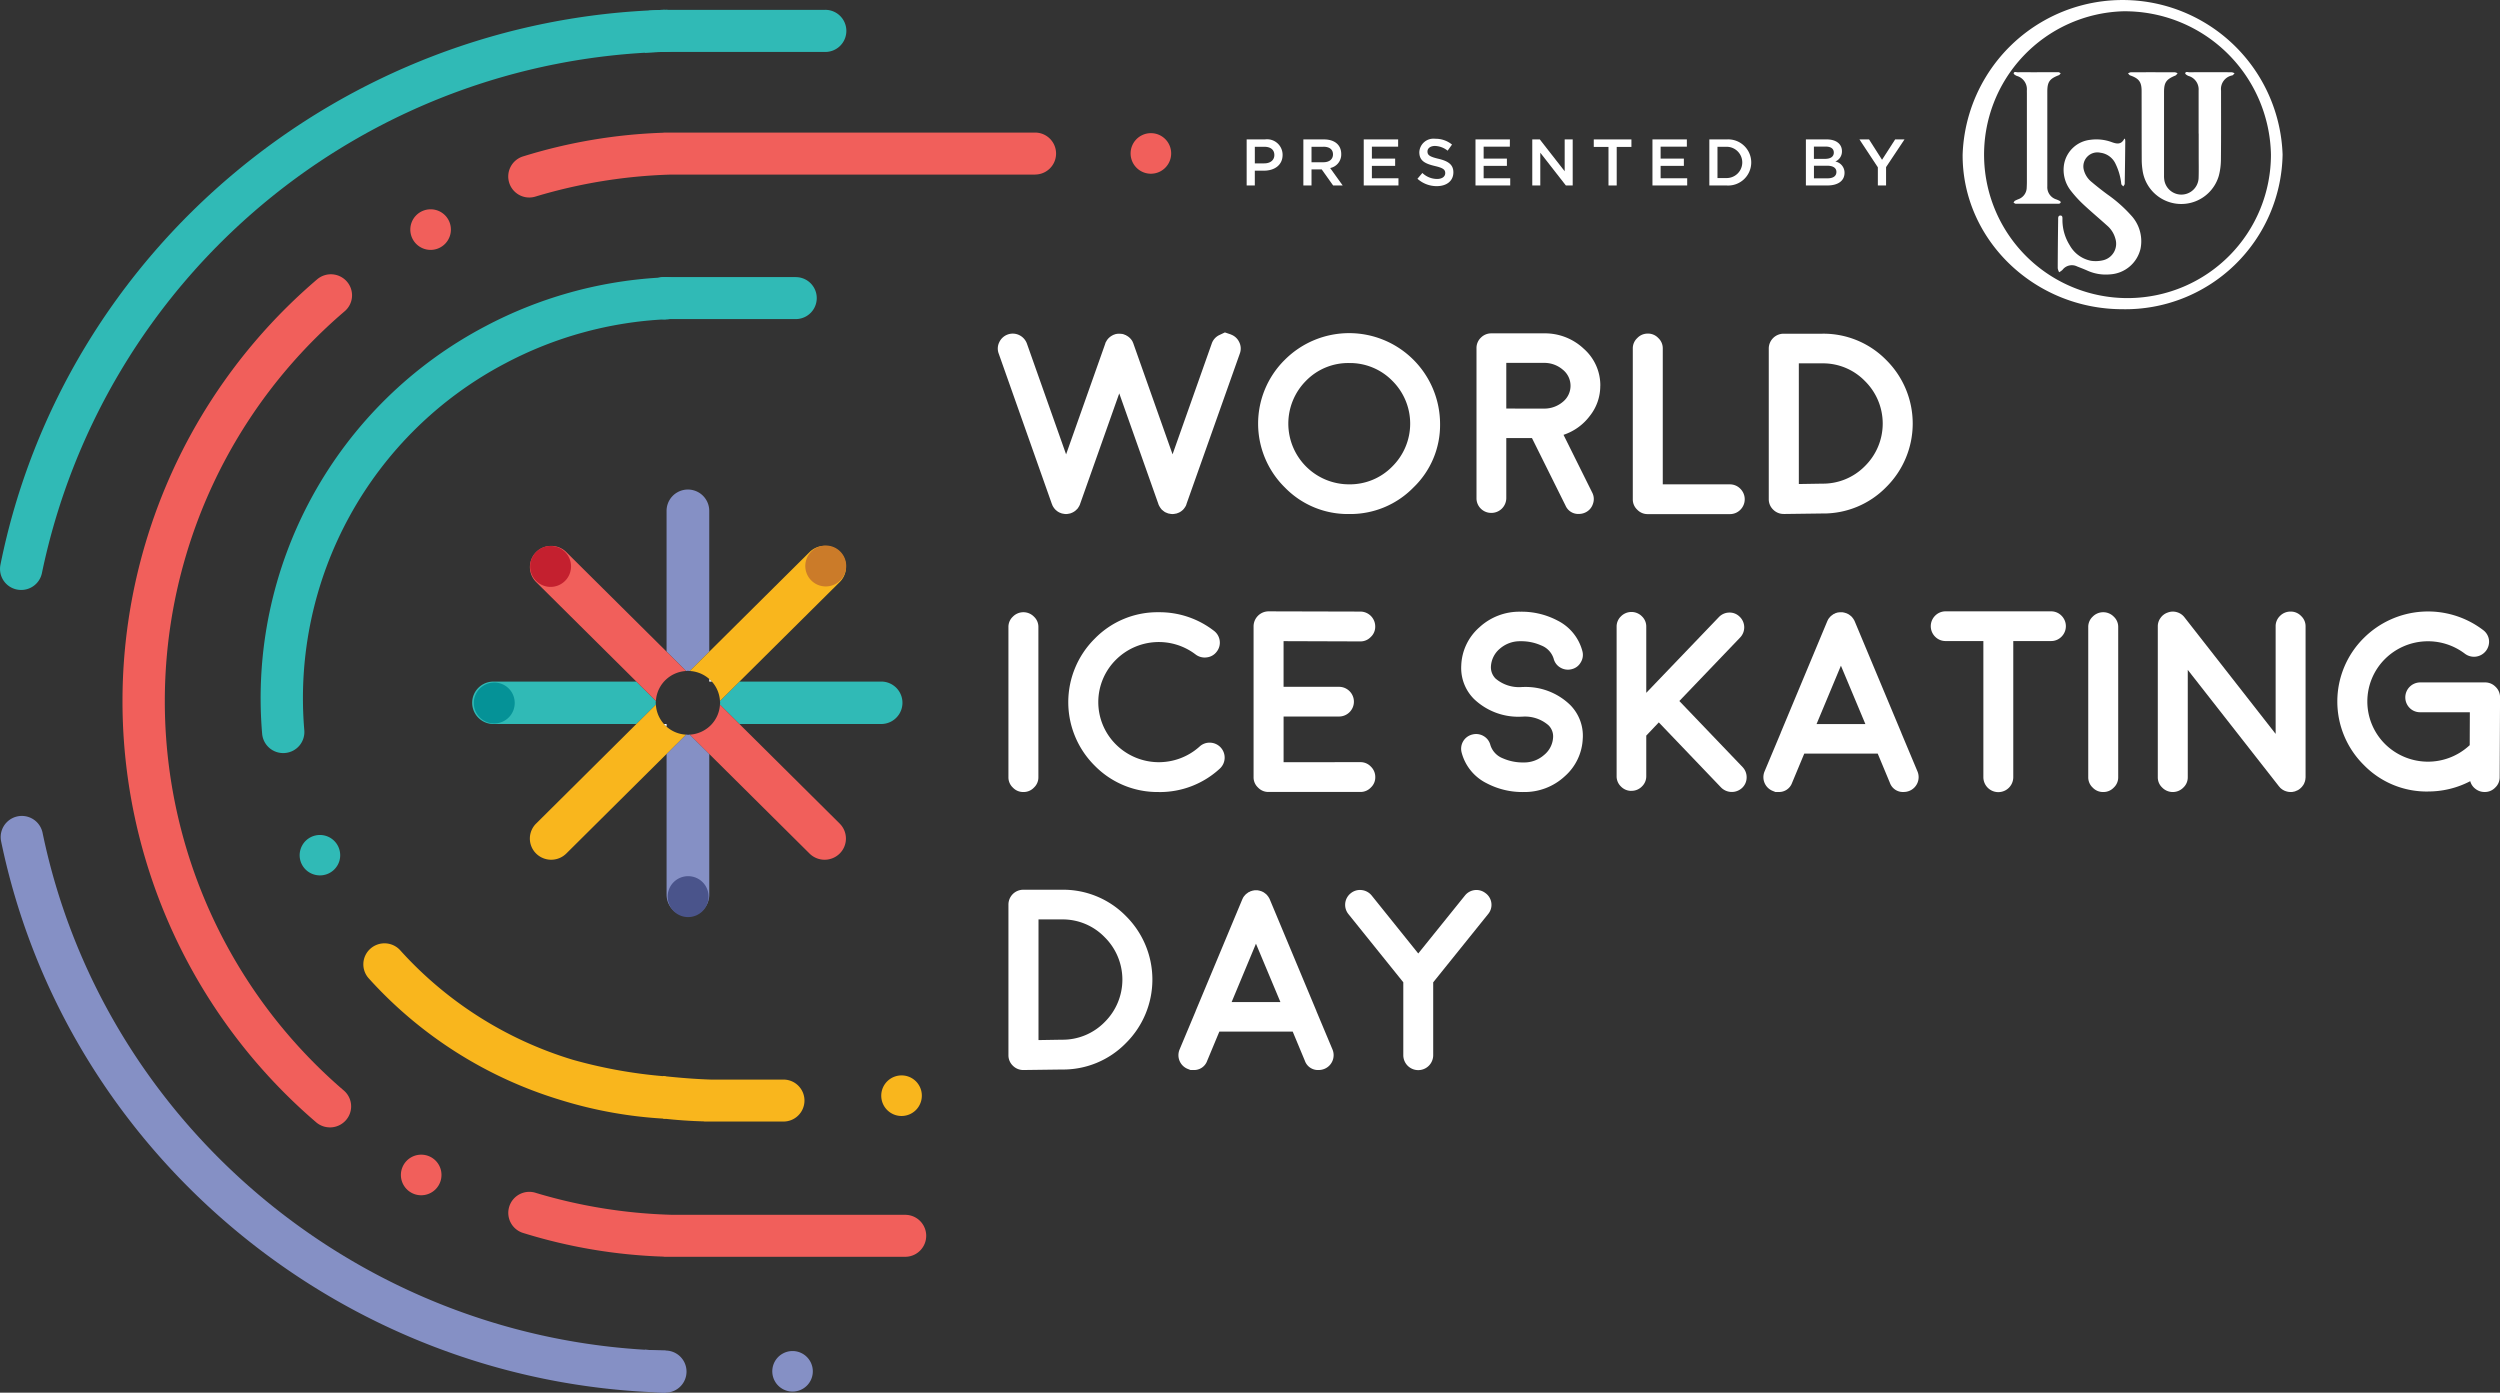 <svg id="LOGO" xmlns="http://www.w3.org/2000/svg" width="223.878" height="124.715" viewBox="0 0 223.878 124.715">
  <rect x="0" y="0" width="223.878" height="124.715" fill="#333333" stroke="none"/>
  <g id="Wordmark" transform="translate(89.346 29.771)">
    <path id="Path_3" data-name="Path 3" d="M375.865,283.81a1.315,1.315,0,0,1,.76.688,1.276,1.276,0,0,1,.057,1.014L371.9,299v.012a1,1,0,0,1-.068.17c-.014.014-.022.026-.022.034a1.146,1.146,0,0,1-.1.147l-.022.034a1.171,1.171,0,0,1-.1.112l-.023.023-.136.112c.008-.007,0,0-.034.022a1.215,1.215,0,0,1-.136.08c-.022.008-.03.011-.022.011-.053.022-.1.042-.148.056-.03.016-.034.019-.012.011a.741.741,0,0,1-.158.034c-.06.016-.08.019-.057.012a1.065,1.065,0,0,1-.432,0c.023.008,0,0-.056-.012a.553.553,0,0,1-.148-.034l-.023-.011a.977.977,0,0,1-.136-.056l-.034-.011a1.221,1.221,0,0,1-.136-.08.01.01,0,0,0-.011-.011l-.013-.011a1.156,1.156,0,0,1-.136-.112c0,.007-.011,0-.034-.023a.814.814,0,0,1-.1-.124l-.022-.022c-.03-.046-.061-.095-.091-.147a.109.109,0,0,0-.023-.034c-.029-.061-.056-.117-.079-.17V299l-3.507-9.914L362.372,299v.012c-.022.053-.049.109-.079.17a.206.206,0,0,1-.022.034c-.031.052-.061.1-.092.147.015-.023.008-.012-.023.034l-.113.112c-.022.023-.03.03-.022.023a1.157,1.157,0,0,1-.136.112c.014-.007,0,0-.035.022a1.143,1.143,0,0,1-.136.08c-.022.008-.03.011-.022.011-.052.022-.1.042-.136.056s-.045.019-.023.011a.729.729,0,0,1-.158.034c-.053.016-.072.019-.057.012a.943.943,0,0,1-.2.022,1,1,0,0,1-.215-.022c.022.008,0,0-.057-.012a.748.748,0,0,1-.159-.034c.023.008.019,0-.012-.011-.045-.014-.094-.034-.147-.056.007,0,0,0-.023-.011a1.221,1.221,0,0,1-.136-.08.039.039,0,0,0-.023-.011.01.01,0,0,0-.011-.011l-.136-.112-.023-.023c-.037-.037-.075-.079-.113-.124l-.012-.022a1.056,1.056,0,0,1-.1-.147.108.108,0,0,0-.022-.034,1.01,1.01,0,0,1-.068-.17l-.011-.012-4.767-13.487a1.276,1.276,0,0,1,.057-1.014,1.331,1.331,0,0,1,1.782-.632,1.361,1.361,0,0,1,.692.767l3.507,9.914,3.507-9.914v-.012a.346.346,0,0,0,.022-.067c.023-.046.03-.064.023-.057s.019-.015.034-.045a1.2,1.2,0,0,1,.227-.315,1.437,1.437,0,0,1,.341-.248c.03-.015.041-.023.034-.023l.057-.022a.3.3,0,0,1,.068-.022c-.007,0,0,0,.012-.012-.008.008.007,0,.045-.011a.468.468,0,0,1,.136-.034.167.167,0,0,1,.057-.011.552.552,0,0,0,.079-.011h.182a.319.319,0,0,1,.079.011h.057a.42.42,0,0,1,.079.011l.045.011a.8.8,0,0,0,.091.022c0,.008,0,.011.012.011h.023v.012h.011l.069.034.057.011.044.034a1.265,1.265,0,0,1,.329.237,1.286,1.286,0,0,1,.227.3l.023.057.022.045c.015.037.027.064.035.079v.012l3.507,9.914,3.507-9.914a1.313,1.313,0,0,1,.681-.767c.333-.156.5-.236.5-.236l.534.18" transform="translate(-354.997 -283.63)" fill="#fff"/>
    <path id="Path_4" data-name="Path 4" d="M389.347,299.9a7.85,7.85,0,0,1-5.754-2.378,8.025,8.025,0,0,1,0-11.436,8.143,8.143,0,0,1,13.9,5.724,7.755,7.755,0,0,1-2.383,5.712,7.884,7.884,0,0,1-5.764,2.378m0-13.52a5.277,5.277,0,0,0-3.858,1.589,5.437,5.437,0,0,0,3.858,9.273,5.3,5.3,0,0,0,3.87-1.6,5.4,5.4,0,0,0,0-7.673,5.316,5.316,0,0,0-3.87-1.589" transform="translate(-357.879 -283.64)" fill="#fff"/>
    <path id="Path_5" data-name="Path 5" d="M414.256,288.416a4.3,4.3,0,0,1-.931,2.693,4.857,4.857,0,0,1-2.36,1.7l2.576,5.183a1.253,1.253,0,0,1,.058,1,1.271,1.271,0,0,1-.67.766,1.359,1.359,0,0,1-.59.135,1.235,1.235,0,0,1-1.192-.743L408.14,293.1h-2.3v5.374A1.332,1.332,0,0,1,404.5,299.8a1.309,1.309,0,0,1-.942-.383,1.294,1.294,0,0,1-.386-.936v-13.43a1.27,1.27,0,0,1,.386-.936,1.291,1.291,0,0,1,.942-.393h4.7a5.06,5.06,0,0,1,3.575,1.374,4.364,4.364,0,0,1,1.486,3.323m-4.971,2.04a2.566,2.566,0,0,0,1.634-.62,1.847,1.847,0,0,0-.034-2.873,2.529,2.529,0,0,0-1.691-.6h-3.359v4.09Z" transform="translate(-360.296 -283.64)" fill="#fff"/>
    <path id="Path_6" data-name="Path 6" d="M420.242,283.744a1.265,1.265,0,0,1,.942.4,1.249,1.249,0,0,1,.4.935v12.168h6a1.3,1.3,0,0,1,.953.4,1.326,1.326,0,0,1,0,1.871,1.3,1.3,0,0,1-.953.393h-7.342a1.267,1.267,0,0,1-.942-.393,1.252,1.252,0,0,1-.4-.936v-13.5a1.248,1.248,0,0,1,.4-.935,1.265,1.265,0,0,1,.942-.4" transform="translate(-362.027 -283.643)" fill="#fff"/>
    <path id="Path_7" data-name="Path 7" d="M433.925,299.9a1.31,1.31,0,0,1-.943-.383,1.284,1.284,0,0,1-.4-.946V285.087a1.331,1.331,0,0,1,1.339-1.329h3.438a7.869,7.869,0,0,1,5.742,2.355,8.01,8.01,0,0,1,0,11.379,7.855,7.855,0,0,1-5.742,2.365l-3.416.045Zm1.35-2.681,2.076-.034a5.264,5.264,0,0,0,3.847-1.577,5.347,5.347,0,0,0,0-7.606,5.229,5.229,0,0,0-3.836-1.589h-2.088Z" transform="translate(-363.533 -283.645)" fill="#fff"/>
    <path id="Path_8" data-name="Path 8" d="M357.418,328.085a1.263,1.263,0,0,1-.942-.394,1.249,1.249,0,0,1-.4-.936V313.314a1.248,1.248,0,0,1,.4-.935,1.32,1.32,0,0,1,1.883,0,1.247,1.247,0,0,1,.4.935v13.441a1.249,1.249,0,0,1-.4.936,1.266,1.266,0,0,1-.942.394" transform="translate(-355.116 -286.93)" fill="#fff"/>
    <path id="Path_9" data-name="Path 9" d="M370.2,328.085a7.86,7.86,0,0,1-5.732-2.355,8.012,8.012,0,0,1,0-11.379,7.843,7.843,0,0,1,5.732-2.366,7.958,7.958,0,0,1,4.947,1.667,1.326,1.326,0,0,1,.511.879,1.3,1.3,0,0,1-.272.991,1.278,1.278,0,0,1-.885.506,1.341,1.341,0,0,1-1-.259,5.434,5.434,0,0,0-7.126.462,5.343,5.343,0,0,0,0,7.605,5.448,5.448,0,0,0,7.479.18,1.3,1.3,0,0,1,.965-.349,1.338,1.338,0,0,1,.851,2.321,7.91,7.91,0,0,1-5.47,2.1" transform="translate(-355.778 -286.93)" fill="#fff"/>
    <path id="Path_10" data-name="Path 10" d="M390.3,325.4a1.264,1.264,0,0,1,.941.394,1.286,1.286,0,0,1,.4.946,1.247,1.247,0,0,1-.4.935,1.264,1.264,0,0,1-.941.394h-8.216a1.265,1.265,0,0,1-.942-.394,1.246,1.246,0,0,1-.4-.935V313.235a1.349,1.349,0,0,1,1.339-1.34h.011l8.206.021a1.334,1.334,0,0,1,1.338,1.341,1.247,1.247,0,0,1-.4.935,1.265,1.265,0,0,1-.941.395h-.012l-6.855-.023v4.09h4.948a1.325,1.325,0,0,1,.953.383,1.325,1.325,0,0,1,0,1.893,1.324,1.324,0,0,1-.953.383H383.43v4.09Z" transform="translate(-357.829 -286.919)" fill="#fff"/>
    <path id="Path_11" data-name="Path 11" d="M412.52,323.267a4.752,4.752,0,0,1-1.622,3.413,5.29,5.29,0,0,1-3.677,1.4,6.884,6.884,0,0,1-3.313-.788,4.278,4.278,0,0,1-2.236-2.75,1.31,1.31,0,0,1,.953-1.611,1.32,1.32,0,0,1,1.01.136,1.282,1.282,0,0,1,.613.81,1.871,1.871,0,0,0,1.112,1.183,4.439,4.439,0,0,0,1.861.372,2.681,2.681,0,0,0,1.827-.665,2.182,2.182,0,0,0,.817-1.622,1.39,1.39,0,0,0-.42-1.047,3.209,3.209,0,0,0-2.36-.766h-.056a5.747,5.747,0,0,1-4.256-1.589,3.924,3.924,0,0,1-1.135-2.986,4.762,4.762,0,0,1,1.622-3.425,5.268,5.268,0,0,1,3.677-1.4,6.887,6.887,0,0,1,3.314.788,4.281,4.281,0,0,1,2.236,2.749,1.267,1.267,0,0,1-.148,1,1.253,1.253,0,0,1-.805.608,1.319,1.319,0,0,1-1.01-.135,1.28,1.28,0,0,1-.613-.811,1.871,1.871,0,0,0-1.123-1.183,4.377,4.377,0,0,0-1.85-.372,2.727,2.727,0,0,0-1.838.664,2.229,2.229,0,0,0-.806,1.623,1.43,1.43,0,0,0,.42,1.059,3.239,3.239,0,0,0,2.36.755h.058a5.724,5.724,0,0,1,4.255,1.6,3.907,3.907,0,0,1,1.135,2.986" transform="translate(-360.127 -286.924)" fill="#fff"/>
    <path id="Path_12" data-name="Path 12" d="M418.6,327.981a1.29,1.29,0,0,1-.942-.394,1.256,1.256,0,0,1-.386-.924V313.276a1.255,1.255,0,0,1,.386-.923,1.323,1.323,0,0,1,1.884,0,1.255,1.255,0,0,1,.385.923V319.2l6.492-6.772a1.308,1.308,0,0,1,.93-.416,1.263,1.263,0,0,1,.942.372,1.313,1.313,0,0,1,.046,1.858l-5.448,5.691,5.663,5.915a1.312,1.312,0,0,1,.363.946,1.279,1.279,0,0,1-.409.923,1.351,1.351,0,0,1-1.884-.045l-5.572-5.825-1.123,1.183v3.628a1.255,1.255,0,0,1-.385.924,1.292,1.292,0,0,1-.942.394" transform="translate(-361.848 -286.927)" fill="#fff"/>
    <path id="Path_13" data-name="Path 13" d="M432.867,327.984a1.326,1.326,0,0,1-.726-1.735l1.441-3.436V322.8l4.176-10.005a.748.748,0,0,1,.057-.113l.022-.056c.023-.031.038-.049.045-.057a.16.16,0,0,1,.035-.057l.044-.045c0-.007.012-.022.035-.045s.045-.049.045-.056a.257.257,0,0,1,.045-.034c.03-.031.049-.046.057-.046-.008,0,.007-.011.045-.034a.718.718,0,0,0,.056-.045l.046-.034a.222.222,0,0,1,.068-.034.781.781,0,0,1,.079-.034c.038-.024.049-.03.034-.024l.045-.022a.379.379,0,0,0,.08-.022.426.426,0,0,0,.079-.023l.045-.012A.422.422,0,0,0,438.8,312l.057-.012h.261l.069.012.057.011a.276.276,0,0,1,.079.023c.044.008.06.012.044.012a.866.866,0,0,1,.25.1c-.007-.008.007,0,.045.022a.72.72,0,0,1,.069.045l.045.034c.03.022.049.038.057.045s.022.012.044.034a.283.283,0,0,0,.057.045c0,.007.012.022.035.044s.044.049.044.057l.035.045c.03.03.045.049.045.057a.176.176,0,0,0,.034.057.176.176,0,0,1,.034.056.748.748,0,0,1,.057.113L444.4,322.8v.011l1.441,3.436a1.326,1.326,0,0,1-.726,1.735,1.357,1.357,0,0,1-.511.1,1.235,1.235,0,0,1-1.237-.823l-1.089-2.614H435.7l-1.089,2.614a1.235,1.235,0,0,1-1.237.823h-.261l-.249-.1M441.173,322l-2.19-5.228L436.8,322Z" transform="translate(-363.472 -286.93)" fill="#fff"/>
    <path id="Path_14" data-name="Path 14" d="M453.592,314.554h-3.37a1.3,1.3,0,0,1-.954-.394,1.328,1.328,0,0,1,0-1.871,1.308,1.308,0,0,1,.954-.394h9.43a1.293,1.293,0,0,1,.942.394,1.326,1.326,0,0,1,0,1.871,1.29,1.29,0,0,1-.942.394H456.27v12.191a1.339,1.339,0,0,1-2.678,0Z" transform="translate(-365.325 -286.919)" fill="#fff"/>
    <path id="Path_15" data-name="Path 15" d="M466.07,328.085a1.263,1.263,0,0,1-.942-.394,1.249,1.249,0,0,1-.4-.936V313.314a1.248,1.248,0,0,1,.4-.935,1.32,1.32,0,0,1,1.883,0,1.247,1.247,0,0,1,.4.935v13.441a1.248,1.248,0,0,1-.4.936,1.266,1.266,0,0,1-.942.394" transform="translate(-367.069 -286.93)" fill="#fff"/>
    <path id="Path_16" data-name="Path 16" d="M482.581,327.571h-.012v-.012l-8.159-10.421v9.61a1.252,1.252,0,0,1-.4.936,1.323,1.323,0,0,1-1.884,0,1.248,1.248,0,0,1-.4-.936v-13.5a1.263,1.263,0,0,1,.249-.765,1.281,1.281,0,0,1,.659-.484,1.266,1.266,0,0,1,.817-.022,1.3,1.3,0,0,1,.669.461l8.159,10.434v-9.624a1.268,1.268,0,0,1,.386-.934,1.307,1.307,0,0,1,.953-.395,1.27,1.27,0,0,1,.942.395,1.248,1.248,0,0,1,.4.934v13.522a.336.336,0,0,1-.011.067v.057a.293.293,0,0,1-.012.068.16.16,0,0,1-.012.067l-.012.056a.151.151,0,0,1-.022.067.186.186,0,0,1-.022.057.4.4,0,0,1-.023.067l-.023.056-.034.057c-.007.015-.019.037-.034.067l-.034.034a.486.486,0,0,1-.045.067l-.035.046-.044.045q-.035.045-.045.045c0,.007-.016.022-.046.044a.238.238,0,0,1-.056.046c.022-.014.019-.012-.012.011l-.012.012c-.06.044-.117.082-.17.113h-.011c-.061.029-.122.056-.182.078l-.022.012a.813.813,0,0,1-.193.045l-.034.012a1.88,1.88,0,0,1-.193.011,1.117,1.117,0,0,1-.148-.011c.015.007.007.007-.023,0a1.12,1.12,0,0,1-.113-.023c.007.008-.008,0-.045-.012a.542.542,0,0,1-.091-.022.13.13,0,0,1-.045-.022.282.282,0,0,1-.091-.034.064.064,0,0,1-.045-.024c-.03-.014-.057-.026-.079-.034a.224.224,0,0,1-.045-.034l-.079-.056a.3.3,0,0,1-.045-.034,1.061,1.061,0,0,1-.1-.09l-.012-.012v-.011l-.045-.045s-.011-.016-.034-.045" transform="translate(-367.839 -286.922)" fill="#fff"/>
    <path id="Path_17" data-name="Path 17" d="M497.913,328.031a7.856,7.856,0,0,1-5.742-2.366,8,8,0,0,1,0-11.391,8.147,8.147,0,0,1,10.678-.7,1.315,1.315,0,0,1,.522.889,1.352,1.352,0,0,1-2.156,1.229,5.463,5.463,0,0,0-7.149.462,5.372,5.372,0,0,0,0,7.628,5.463,5.463,0,0,0,7.5.169c.015-.015.042-.037.079-.067l.012-2.952H497.22a1.3,1.3,0,0,1-.953-.384,1.341,1.341,0,0,1,.953-2.287h5.788a1.3,1.3,0,0,1,.953.395,1.283,1.283,0,0,1,.4.946l-.034,7.142a1.25,1.25,0,0,1-.4.935,1.267,1.267,0,0,1-.942.395h-.011a1.3,1.3,0,0,1-.817-.282,1.265,1.265,0,0,1-.465-.687,8.107,8.107,0,0,1-3.779.923" transform="translate(-369.825 -286.921)" fill="#fff"/>
    <path id="Path_18" data-name="Path 18" d="M357.419,356.254a1.31,1.31,0,0,1-.942-.383,1.286,1.286,0,0,1-.4-.947V341.438a1.329,1.329,0,0,1,1.339-1.329h3.438a7.869,7.869,0,0,1,5.742,2.355,8.01,8.01,0,0,1,0,11.379,7.855,7.855,0,0,1-5.742,2.365l-3.416.045Zm1.35-2.681,2.076-.034a5.262,5.262,0,0,0,3.847-1.578,5.345,5.345,0,0,0,0-7.605,5.229,5.229,0,0,0-3.836-1.589H358.77Z" transform="translate(-355.116 -290.203)" fill="#fff"/>
    <path id="Path_19" data-name="Path 19" d="M374.008,356.159a1.325,1.325,0,0,1-.726-1.735l1.441-3.436v-.012l4.176-10a.751.751,0,0,1,.057-.113l.022-.056c.023-.031.038-.049.045-.057a.168.168,0,0,1,.035-.056l.045-.045c0-.008.012-.023.035-.045s.045-.049.045-.056a.253.253,0,0,1,.045-.034c.03-.031.049-.046.056-.046s.008-.011.046-.034a.7.7,0,0,0,.056-.045l.046-.034a.235.235,0,0,1,.068-.034l.079-.034c.037-.023.049-.03.034-.023l.045-.022a.437.437,0,0,0,.08-.022.521.521,0,0,0,.079-.023l.045-.012a.424.424,0,0,0,.079-.011l.057-.012h.261l.069.012.057.011a.249.249,0,0,1,.079.023c.044.008.061.011.044.011a.891.891,0,0,1,.25.1c-.007-.007.007,0,.045.022s.06.039.069.046l.045.034c.03.022.049.038.057.045s.022.011.045.034a.263.263,0,0,0,.057.046c0,.007.012.022.035.044s.044.049.044.057l.035.045q.045.045.045.056a.173.173,0,0,0,.034.057.174.174,0,0,1,.034.056.746.746,0,0,1,.057.113l4.177,10v.012l1.441,3.436a1.325,1.325,0,0,1-.726,1.735,1.34,1.34,0,0,1-.511.1,1.236,1.236,0,0,1-1.237-.823l-1.089-2.614h-6.571l-1.089,2.614a1.236,1.236,0,0,1-1.237.823h-.261l-.249-.1m8.306-5.983-2.19-5.228-2.179,5.228Z" transform="translate(-356.997 -290.208)" fill="#fff"/>
    <path id="Path_20" data-name="Path 20" d="M402.556,340.438a1.292,1.292,0,0,1,.2,1.859l-4.914,6.107v6.523a1.339,1.339,0,0,1-2.678,0V348.4l-4.914-6.107a1.319,1.319,0,0,1,.2-1.859,1.3,1.3,0,0,1,.988-.292,1.334,1.334,0,0,1,.9.495l4.165,5.183,4.176-5.183a1.316,1.316,0,0,1,1.873-.2" transform="translate(-358.843 -290.206)" fill="#fff"/>
  </g>
  <g id="ISU" transform="translate(111.64)">
    <path id="Path_27" data-name="Path 27" d="M381.6,266.866h-.824v1.325h-.73v-4.125h1.638a1.391,1.391,0,0,1,1.58,1.384c0,.932-.748,1.416-1.663,1.416m.024-2.139h-.848v1.485h.848c.552,0,.9-.3.9-.743,0-.489-.35-.742-.9-.742" transform="translate(-380.046 -251.582)" fill="#fff"/>
    <path id="Path_28" data-name="Path 28" d="M388.418,268.192l-1.022-1.438h-.914v1.438h-.73v-4.125H387.6c.956,0,1.543.5,1.543,1.308a1.235,1.235,0,0,1-.991,1.255l1.122,1.562Zm-.873-3.465h-1.063v1.384h1.069c.522,0,.854-.27.854-.7,0-.453-.32-.688-.861-.688" transform="translate(-380.674 -251.582)" fill="#fff"/>
    <path id="Path_29" data-name="Path 29" d="M394.906,264.715h-2.35v1.073h2.083v.648h-2.083v1.108h2.38v.649h-3.11v-4.125h3.081Z" transform="translate(-381.342 -251.582)" fill="#fff"/>
    <path id="Path_30" data-name="Path 30" d="M399.113,265.792c.878.211,1.336.525,1.336,1.214,0,.778-.611,1.237-1.484,1.237a2.571,2.571,0,0,1-1.734-.661l.441-.518a1.919,1.919,0,0,0,1.312.536c.45,0,.735-.207.735-.525,0-.3-.166-.459-.938-.637-.884-.211-1.382-.471-1.382-1.237a1.265,1.265,0,0,1,1.419-1.2,2.315,2.315,0,0,1,1.508.519l-.392.548a1.9,1.9,0,0,0-1.128-.424c-.428,0-.677.217-.677.495,0,.324.19.466.985.655" transform="translate(-381.937 -251.574)" fill="#fff"/>
    <path id="Path_31" data-name="Path 31" d="M406.146,264.715H403.8v1.073h2.083v.648H403.8v1.108h2.38v.649h-3.11v-4.125h3.081Z" transform="translate(-382.578 -251.582)" fill="#fff"/>
    <path id="Path_32" data-name="Path 32" d="M411.687,264.067h.718v4.125h-.611l-2.291-2.935v2.935h-.718v-4.125h.676l2.226,2.852Z" transform="translate(-383.208 -251.582)" fill="#fff"/>
    <path id="Path_33" data-name="Path 33" d="M417.026,268.192h-.736v-3.453h-1.318v-.672h3.372v.672h-1.318Z" transform="translate(-383.888 -251.582)" fill="#fff"/>
    <path id="Path_34" data-name="Path 34" d="M423.959,264.715h-2.351v1.073h2.083v.648h-2.083v1.108h2.38v.649h-3.111v-4.125h3.081Z" transform="translate(-384.538 -251.582)" fill="#fff"/>
    <path id="Path_35" data-name="Path 35" d="M428.148,268.192H426.6v-4.125h1.549a2.067,2.067,0,1,1,0,4.125m0-3.465h-.82v2.8h.82a1.4,1.4,0,1,0,0-2.8" transform="translate(-385.167 -251.582)" fill="#fff"/>
    <path id="Path_36" data-name="Path 36" d="M439.545,265.121a.977.977,0,0,1-.593.925,1.017,1.017,0,0,1,.824,1.008c0,.742-.61,1.137-1.537,1.137h-1.923v-4.125h1.865c.836,0,1.364.406,1.364,1.054m-.73.118c0-.337-.262-.53-.73-.53h-1.051v1.1h1c.469,0,.783-.183.783-.566m.232,1.739c0-.353-.279-.56-.854-.56h-1.158v1.131h1.211c.5,0,.8-.194.8-.571" transform="translate(-386.236 -251.582)" fill="#fff"/>
    <path id="Path_37" data-name="Path 37" d="M444.089,268.192h-.736v-1.626l-1.649-2.5h.86l1.164,1.826,1.175-1.826h.837l-1.651,2.481Z" transform="translate(-386.829 -251.582)" fill="#fff"/>
    <path id="Path_49" data-name="Path 49" d="M480.74,263.777a14.091,14.091,0,0,1-14.347,13.852c-7.894-.006-14.346-6.252-14.306-13.848a14.335,14.335,0,0,1,28.653,0M466.417,250.95a12.845,12.845,0,1,0,13.28,12.83,13.09,13.09,0,0,0-13.28-12.83" transform="translate(-387.971 -249.938)" fill="#fff"/>
    <path id="Path_50" data-name="Path 50" d="M475.05,262.75v-3.634c0-.079,0-.157,0-.236a1.251,1.251,0,0,0-.9-1.289c-.119-.045-.312-.172-.3-.233.036-.2.239-.1.367-.1q1.905-.012,3.81,0a.8.8,0,0,1,.244.094c-.068.064-.124.157-.2.186a1.244,1.244,0,0,0-1.013,1.371c0,2.046.011,4.091-.01,6.137a5.919,5.919,0,0,1-.186,1.469,3.5,3.5,0,0,1-6.829-.455,6.324,6.324,0,0,1-.078-.987c-.009-2.045-.005-4.09-.01-6.136,0-.814-.236-1.121-1.029-1.4-.075-.027-.125-.117-.188-.177a.709.709,0,0,1,.24-.1q1.978-.009,3.956,0a.788.788,0,0,1,.246.089c-.064.067-.115.164-.195.2-.828.34-1.023.619-1.023,1.492q0,3.728,0,7.458a2.368,2.368,0,0,0,.036.47,1.546,1.546,0,0,0,3.062-.271c.021-.645.006-1.29.007-1.935V262.75" transform="translate(-389.801 -250.787)" fill="#fff"/>
    <path id="Path_51" data-name="Path 51" d="M467.684,264.03a1.221,1.221,0,0,1,.022.178c-.013,1.275-.027,2.549-.05,3.823,0,.08-.084.158-.128.238-.062-.076-.173-.148-.18-.229a5.351,5.351,0,0,0-.511-1.789,1.727,1.727,0,0,0-1.357-1,1.254,1.254,0,0,0-1.5,1.484,2.033,2.033,0,0,0,.727,1.146c.459.388.934.76,1.419,1.117a12.3,12.3,0,0,1,2.069,1.827,3.4,3.4,0,0,1,.881,3,2.98,2.98,0,0,1-2.738,2.319,4.027,4.027,0,0,1-2-.325c-.309-.14-.628-.26-.944-.385a1.056,1.056,0,0,0-1.312.307,1.486,1.486,0,0,1-.3.212,1.2,1.2,0,0,1-.125-.364q.008-2.172.039-4.343c0-.151-.02-.371.2-.372s.18.231.183.372a4.267,4.267,0,0,0,.653,2.292,2.8,2.8,0,0,0,1.909,1.389,2.887,2.887,0,0,0,1.084-.049,1.518,1.518,0,0,0,1.1-1.911,2.342,2.342,0,0,0-.748-1.194c-.7-.634-1.43-1.242-2.119-1.887a10.313,10.313,0,0,1-1.128-1.235,3.018,3.018,0,0,1-.609-2.344,2.675,2.675,0,0,1,2.368-2.215,3.966,3.966,0,0,1,1.853.19c.479.178.9.283,1.185-.3.018.014.036.027.055.041" transform="translate(-389.025 -251.573)" fill="#fff"/>
    <path id="Path_52" data-name="Path 52" d="M459.324,257.25c.635,0,1.27,0,1.9,0,.072,0,.142.066.214.1-.056.057-.1.142-.168.169-.833.319-1.035.6-1.035,1.473v8.212c0,.1,0,.189,0,.284a1.145,1.145,0,0,0,.8,1.154,2.55,2.55,0,0,1,.331.149.155.155,0,0,1,.066.132c-.009.04-.07.079-.117.1a.414.414,0,0,1-.145.008h-3.687a.252.252,0,0,1-.1,0,1.818,1.818,0,0,1-.174-.094c.042-.059.07-.139.128-.173a3.446,3.446,0,0,1,.354-.157,1.117,1.117,0,0,0,.7-1.023c.007-.156.015-.315.015-.472q0-3.99,0-7.977c0-.1-.006-.189,0-.284a1.239,1.239,0,0,0-.9-1.264c-.113-.043-.292-.163-.283-.224.032-.207.234-.1.361-.105.578-.011,1.156,0,1.734,0Z" transform="translate(-388.536 -250.787)" fill="#fff"/>
  </g>
  <g id="Icon" transform="translate(0 0.881)">
    <path id="Path_1" data-name="Path 1" d="M285.51,354.132a1.894,1.894,0,0,1-1.241-.46,49.662,49.662,0,0,1,.085-75.477,1.9,1.9,0,0,1,2.673.194,1.872,1.872,0,0,1-.195,2.654,45.916,45.916,0,0,0-.079,69.787,1.871,1.871,0,0,1,.19,2.654,1.9,1.9,0,0,1-1.432.649" transform="translate(-255.962 -254.054)" fill="#f15f5b"/>
    <path id="Path_2" data-name="Path 2" d="M288.311,336.9a1.818,1.818,0,0,1-2.269,1.2,1.8,1.8,0,0,1-1.206-2.251,1.815,1.815,0,0,1,3.474,1.054" transform="translate(-257.923 -260.668)" fill="#30bab6"/>
    <path id="Path_21" data-name="Path 21" d="M323.156,280.466a1.893,1.893,0,1,1-1.257-2.354,1.9,1.9,0,0,1,1.257,2.354" transform="translate(-261.74 -254.088)" fill="#30bab6"/>
    <path id="Path_22" data-name="Path 22" d="M314.218,380.508c-27.029-.743-50.35-20.02-55.8-46.405a1.895,1.895,0,0,0-3.713.756c5.807,28.127,30.689,48.668,59.51,49.412Z" transform="translate(-254.613 -260.438)" fill="#8590c5"/>
    <path id="Path_23" data-name="Path 23" d="M318.241,357.454a43.358,43.358,0,0,1-8.313-1.486,34.117,34.117,0,0,1-15.455-9.8,1.9,1.9,0,0,0-2.675-.149,1.87,1.87,0,0,0-.15,2.655,37.907,37.907,0,0,0,17.172,10.892,38.552,38.552,0,0,0,9.419,1.682Z" transform="translate(-258.628 -261.944)" fill="#f9b61d"/>
    <path id="Path_24" data-name="Path 24" d="M321.313,386.8c-.2,0-.958-.007-1.816-.076a17.147,17.147,0,0,0,.346,3.761c.665.051,1.205.084,1.485.084h.036a1.885,1.885,0,1,0-.051-3.77" transform="translate(-261.745 -266.737)" fill="#8590c5"/>
    <path id="Path_25" data-name="Path 25" d="M321.313,254.7c-.2,0-.958.007-1.816.076a17.147,17.147,0,0,1,.346-3.761c.665-.051,1.205-.084,1.485-.084h.036a1.885,1.885,0,1,1-.051,3.77" transform="translate(-261.745 -250.935)" fill="#30bab6"/>
    <path id="Path_26" data-name="Path 26" d="M314.173,250.935c-28.943.763-53.832,21.418-59.529,49.7a1.883,1.883,0,0,0,1.486,2.214,2.006,2.006,0,0,0,.374.036,1.892,1.892,0,0,0,1.857-1.513A58.609,58.609,0,0,1,314.173,254.7Z" transform="translate(-254.606 -250.935)" fill="#30bab6"/>
    <path id="Path_38" data-name="Path 38" d="M328.748,278.016H316.861a1.908,1.908,0,0,0-.451.059,38.016,38.016,0,0,0-15.438,4.339,37.623,37.623,0,0,0-20.005,36.51,1.889,1.889,0,0,0,1.885,1.719c.055,0,.11,0,.166-.007a1.885,1.885,0,0,0,1.724-2.036,33.867,33.867,0,0,1,18.008-32.863A34.239,34.239,0,0,1,317.1,281.8v-.021h11.653a1.879,1.879,0,1,0,0-3.758" transform="translate(-257.491 -254.086)" fill="#30bab6"/>
    <path id="Path_39" data-name="Path 39" d="M335.87,389.192a1.815,1.815,0,1,1-1.205-2.252,1.818,1.818,0,0,1,1.205,2.252" transform="translate(-263.156 -266.753)" fill="#8590c5"/>
    <path id="Path_41" data-name="Path 41" d="M299.526,272.95a1.817,1.817,0,1,1-1.816-1.8,1.81,1.81,0,0,1,1.816,1.8" transform="translate(-259.148 -253.287)" fill="#f15f5b"/>
    <path id="Path_42" data-name="Path 42" d="M372,265.233a1.816,1.816,0,1,1-1.816-1.8,1.81,1.81,0,0,1,1.816,1.8" transform="translate(-267.121 -252.389)" fill="#f15f5b"/>
    <path id="Path_43" data-name="Path 43" d="M346.913,360.725a1.817,1.817,0,1,1-1.816-1.8,1.81,1.81,0,0,1,1.816,1.8" transform="translate(-264.362 -263.502)" fill="#f9b61d"/>
    <path id="Path_44" data-name="Path 44" d="M298.579,368.759a1.817,1.817,0,1,1-1.816-1.8,1.81,1.81,0,0,1,1.816,1.8" transform="translate(-259.044 -264.437)" fill="#f15f5b"/>
    <path id="Path_45" data-name="Path 45" d="M352.928,267.137H320.292a46.7,46.7,0,0,0-12.053,1.953,1.883,1.883,0,1,1-1.1-3.6,47.47,47.47,0,0,1,12.454-2.1c.053,0,.1-.016.157-.016h33.181a1.879,1.879,0,1,1,0,3.758" transform="translate(-260.238 -252.383)" fill="#f15f5b"/>
    <path id="Path_46" data-name="Path 46" d="M341.294,372.78h-21a46.664,46.664,0,0,1-12.052-1.953,1.883,1.883,0,1,0-1.1,3.6,47.463,47.463,0,0,0,12.454,2.1c.053,0,.1.016.158.016h21.547a1.879,1.879,0,1,0,0-3.758" transform="translate(-260.237 -264.877)" fill="#f15f5b"/>
    <path id="Path_47" data-name="Path 47" d="M332.072,359.306h-6.46c-1.432-.045-2.878-.166-4.3-.32l.019,3.811c1.183.133,2.378.218,3.576.25.053,0,.1.016.157.016h7a1.879,1.879,0,1,0,0-3.757" transform="translate(-261.945 -263.509)" fill="#f9b61d"/>
    <path id="Path_48" data-name="Path 48" d="M335.8,254.706H321.236l.32-3.771H335.8a1.886,1.886,0,1,1,0,3.771" transform="translate(-261.937 -250.935)" fill="#30bab6"/>
    <g id="Group_1255" data-name="Group 1255" transform="translate(42.38 42.971)">
      <path id="Path_53" data-name="Path 53" d="M323.589,324.4c-.057,0-.11-.014-.166-.017l-1.744,1.732v12.609a1.911,1.911,0,0,0,3.822,0V326.119l-1.744-1.732c-.056,0-.109.017-.166.017" transform="translate(-304.365 -302.454)" fill="#8590c5"/>
      <path id="Path_54" data-name="Path 54" d="M323.589,315.786c.057,0,.11.014.166.017l1.744-1.732V301.462a1.911,1.911,0,0,0-3.822,0v12.608l1.744,1.732c.056,0,.109-.017.166-.017" transform="translate(-304.365 -299.565)" fill="#8590c5"/>
      <path id="Path_55" data-name="Path 55" d="M341.492,319.016h-12.7l-1.744,1.733c0,.055.017.109.017.164s-.014.11-.017.165l1.744,1.733h12.7a1.9,1.9,0,1,0,0-3.8" transform="translate(-304.956 -301.828)" fill="#30bab6"/>
      <path id="Path_56" data-name="Path 56" d="M318.563,320.914c0-.056.013-.11.017-.165l-1.745-1.732h-12.7a1.9,1.9,0,1,0,0,3.794h12.7l1.745-1.732c0-.056-.017-.11-.017-.165" transform="translate(-302.225 -301.829)" fill="#30bab6"/>
      <path id="Path_57" data-name="Path 57" d="M320.164,314.733l-8.979-8.916a1.92,1.92,0,0,0-2.7,0,1.887,1.887,0,0,0,0,2.684l8.979,8.915,1.745,1.733a2.847,2.847,0,0,1,.958-1.967,2.877,2.877,0,0,1,1.745-.717Z" transform="translate(-302.852 -300.228)" fill="#f15f5b"/>
      <path id="Path_58" data-name="Path 58" d="M337.438,332l-8.979-8.915-1.745-1.733a2.824,2.824,0,0,1-.722,1.733,2.665,2.665,0,0,1-.236.234,2.875,2.875,0,0,1-1.744.717l1.744,1.732,8.98,8.916a1.92,1.92,0,0,0,2.7,0,1.887,1.887,0,0,0,0-2.684" transform="translate(-304.622 -302.1)" fill="#f15f5b"/>
      <path id="Path_59" data-name="Path 59" d="M337.438,305.817a1.919,1.919,0,0,0-2.7,0l-8.98,8.916-1.744,1.732a2.875,2.875,0,0,1,1.744.717,2.665,2.665,0,0,1,.236.234,2.823,2.823,0,0,1,.722,1.733l1.745-1.733,8.979-8.915a1.887,1.887,0,0,0,0-2.684" transform="translate(-304.622 -300.228)" fill="#f9b61d"/>
      <path id="Path_60" data-name="Path 60" d="M320.164,323.317a2.847,2.847,0,0,1-.958-1.967l-1.745,1.733L308.482,332a1.887,1.887,0,0,0,0,2.684,1.921,1.921,0,0,0,2.7,0l8.979-8.916,1.745-1.731a2.873,2.873,0,0,1-1.745-.717" transform="translate(-302.852 -302.1)" fill="#f9b61d"/>
      <path id="Path_61" data-name="Path 61" d="M326.208,318.985a2.664,2.664,0,0,0-.236-.234v.234Z" transform="translate(-304.837 -301.798)" fill="#fff"/>
      <path id="Path_62" data-name="Path 62" d="M321.413,323.311a2.672,2.672,0,0,0,.236.234v-.234Z" transform="translate(-304.336 -302.328)" fill="#fff"/>
      <path id="Path_63" data-name="Path 63" d="M305.944,320.928a1.832,1.832,0,1,1-1.832-1.819,1.826,1.826,0,0,1,1.832,1.819" transform="translate(-302.231 -301.839)" fill="#059297"/>
      <path id="Path_64" data-name="Path 64" d="M325.45,340.553a1.832,1.832,0,1,1-1.832-1.819,1.826,1.826,0,0,1,1.832,1.819" transform="translate(-304.377 -304.123)" fill="#4a548b"/>
      <path id="Path_65" data-name="Path 65" d="M311.611,307.089a1.832,1.832,0,1,1-1.832-1.819,1.826,1.826,0,0,1,1.832,1.819" transform="translate(-302.854 -300.229)" fill="#c4202f"/>
      <path id="Path_66" data-name="Path 66" d="M339.3,307.044a1.832,1.832,0,1,1-1.832-1.819,1.825,1.825,0,0,1,1.832,1.819" transform="translate(-305.901 -300.224)" fill="#cb7b29"/>
    </g>
  </g>
</svg>

